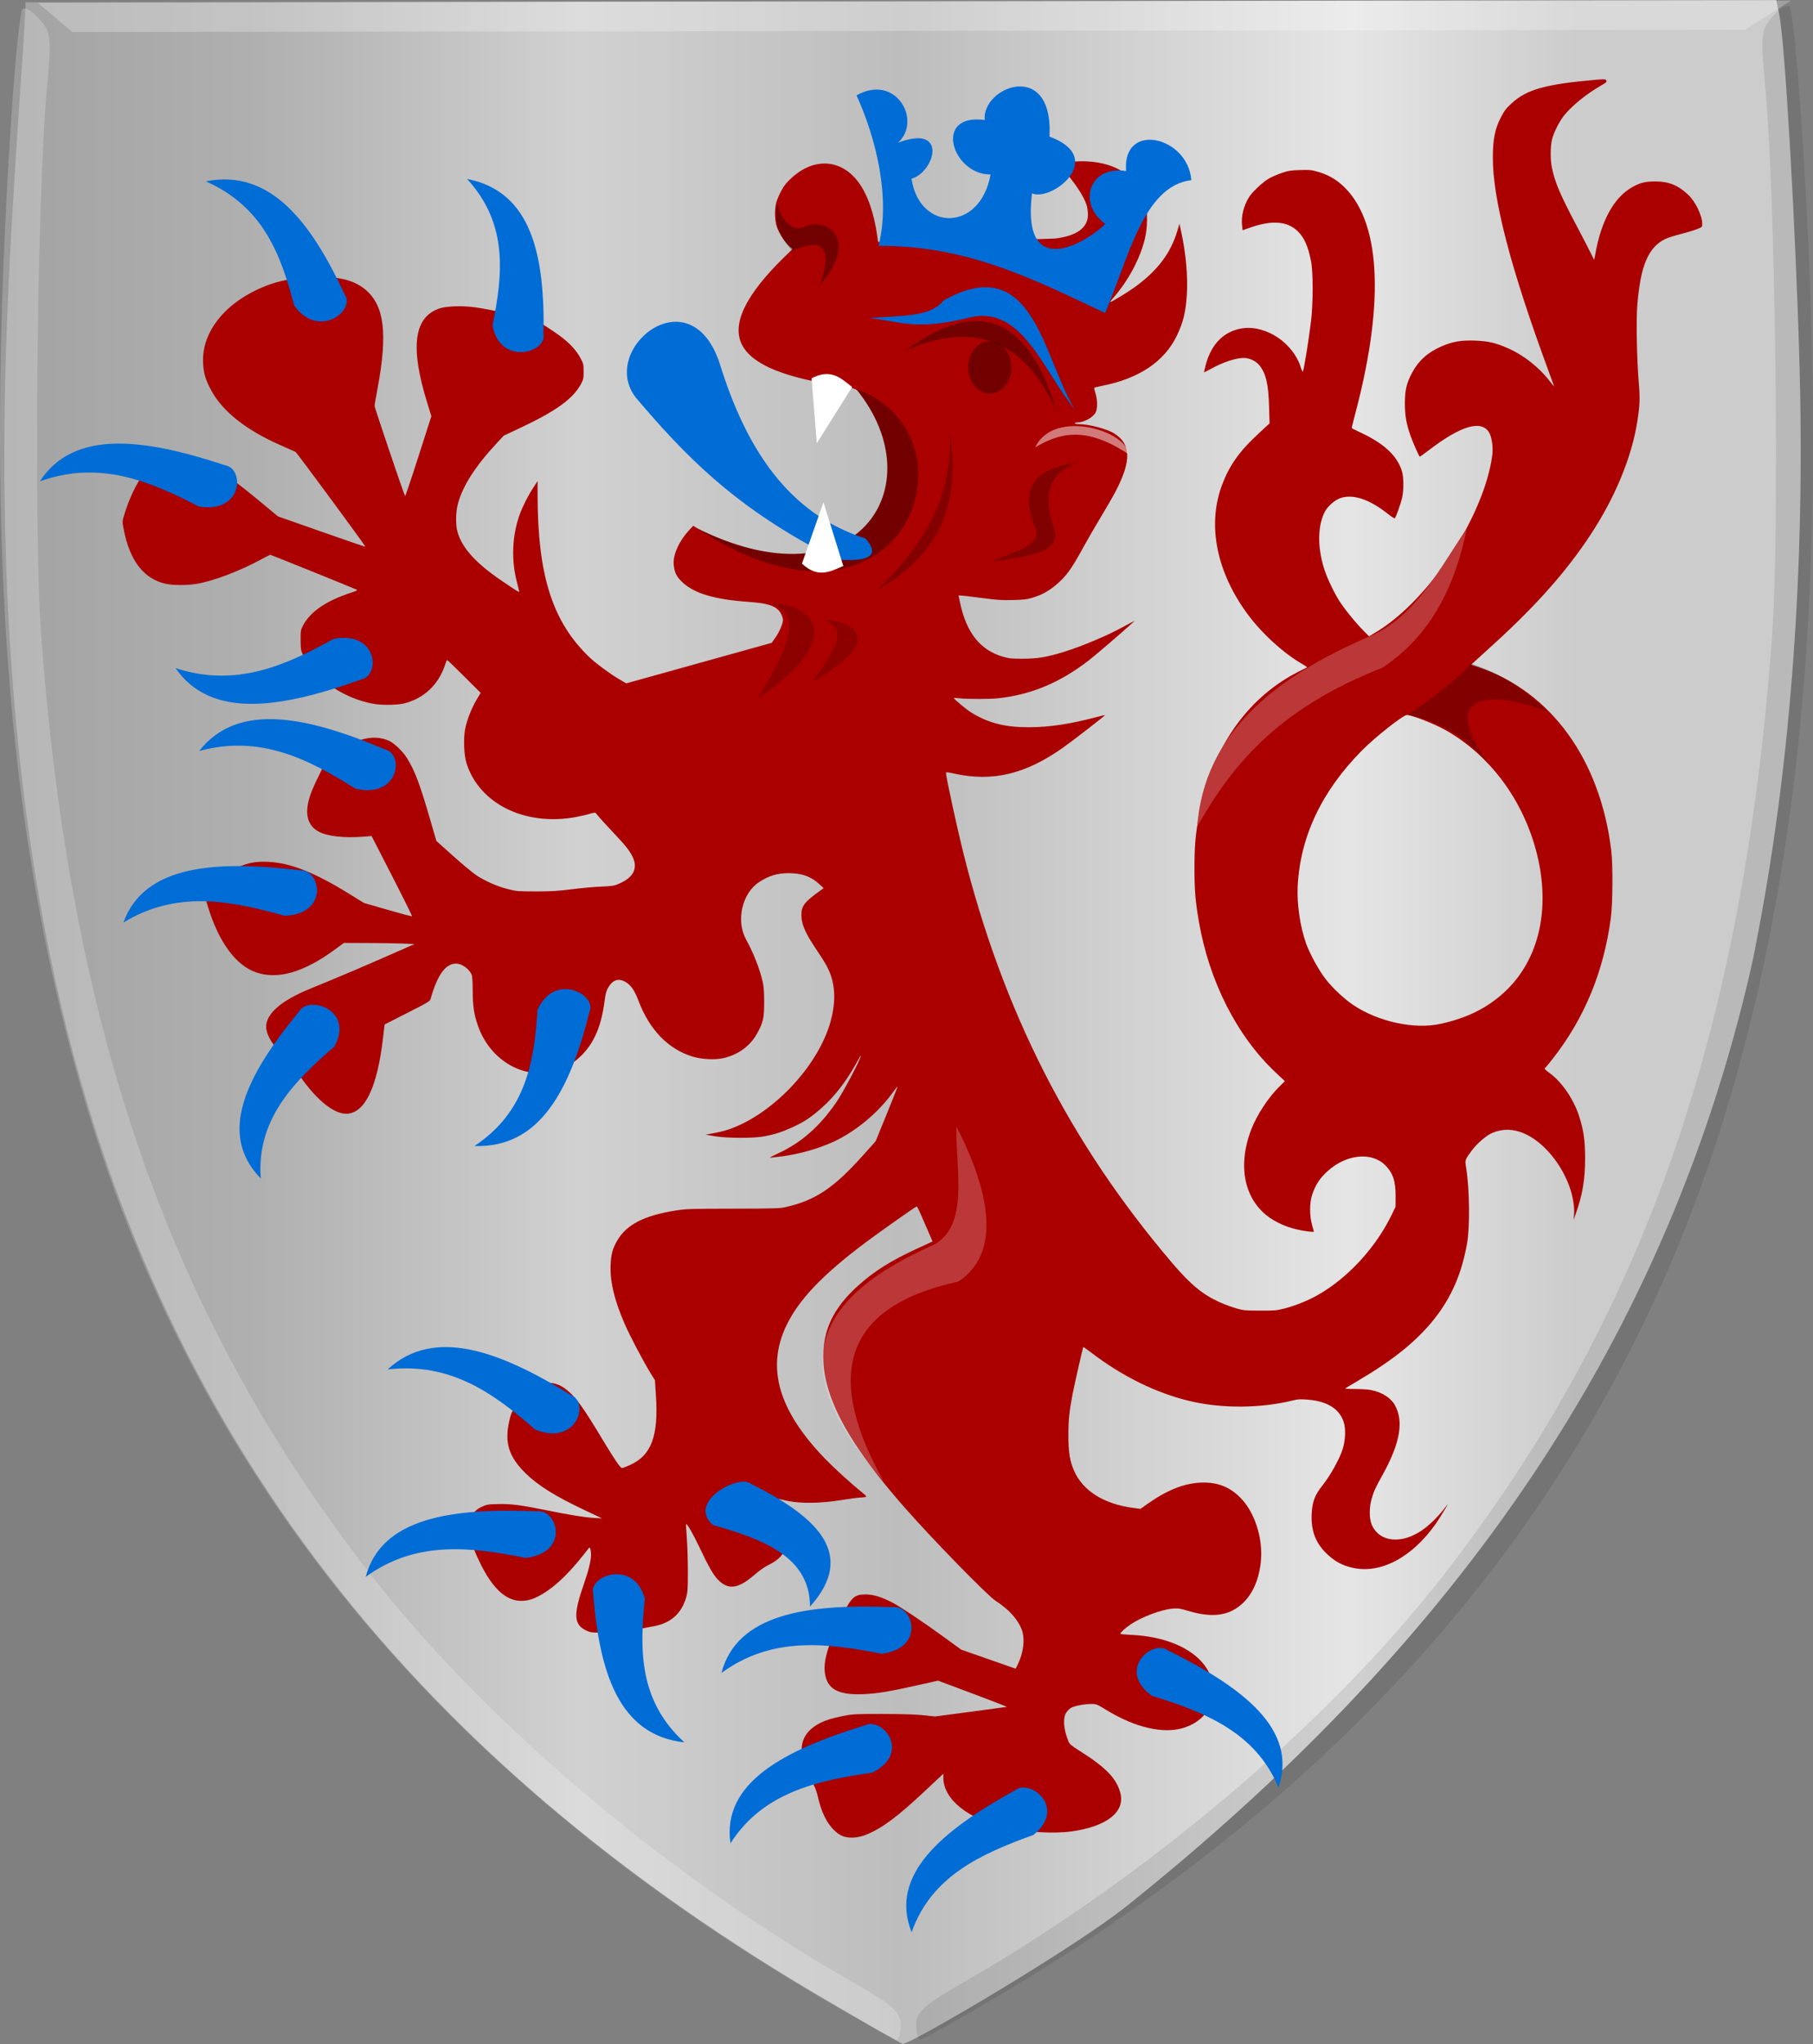 <?xml version="1.0" encoding="UTF-8" standalone="no"?>
<!-- Created with Inkscape (http://www.inkscape.org/) -->

<svg
   xmlns:dc="http://purl.org/dc/elements/1.1/"
   xmlns:cc="http://creativecommons.org/ns#"
   xmlns:rdf="http://www.w3.org/1999/02/22-rdf-syntax-ns#"
   xmlns:svg="http://www.w3.org/2000/svg"
   xmlns="http://www.w3.org/2000/svg"
   xmlns:xlink="http://www.w3.org/1999/xlink"
   xmlns:sodipodi="http://sodipodi.sourceforge.net/DTD/sodipodi-0.dtd"
   xmlns:inkscape="http://www.inkscape.org/namespaces/inkscape"
   width="466.956"
   height="526.182"
   id="svg12339"
   version="1.1"
   inkscape:version="0.48.4 r9939"
   sodipodi:docname="die hertoge van Lymborch.svg">
  <rect width="100%" height="100%" fill="#808080" stroke="none"/>
  <defs
     id="defs12341">
    <linearGradient
       id="linearGradient4053-4-8-3-4-70-2-0">
      <stop
         id="stop4055-9-6-3-5-7-6-2"
         offset="0"
         style="stop-color:#cc992d;stop-opacity:1;" />
      <stop
         id="stop4057-8-0-4-2-91-3-7"
         offset="0.143"
         style="stop-color:#e1a832;stop-opacity:1;" />
      <stop
         style="stop-color:#e5cf5c;stop-opacity:1;"
         offset="0.321"
         id="stop4059-2-1-2-9-5-1-8" />
      <stop
         id="stop4061-4-2-2-12-86-5-8"
         offset="0.5"
         style="stop-color:#e5c547;stop-opacity:1;" />
      <stop
         style="stop-color:#ffffa3;stop-opacity:1;"
         offset="0.75"
         id="stop4063-5-6-0-49-39-9-5" />
      <stop
         id="stop4065-2-0-1-93-45-7-9"
         offset="0.875"
         style="stop-color:#ffd94d;stop-opacity:1;" />
      <stop
         style="stop-color:#ffdb4e;stop-opacity:1;"
         offset="1"
         id="stop4067-9-5-2-76-3-0-7" />
    </linearGradient>
    <linearGradient
       gradientTransform="matrix(-1,0,0,1,2520.032,51.184)"
       gradientUnits="userSpaceOnUse"
       y2="365.428"
       x2="2227.772"
       y1="365.428"
       x1="2061.486"
       id="linearGradient12315-9"
       xlink:href="#linearGradient4053-4-8-3-4-70-2-0"
       inkscape:collect="always" />
    <linearGradient
       id="linearGradient9345-3-2"
       inkscape:collect="always">
      <stop
         id="stop9347-6-5"
         offset="0"
         style="stop-color:#000000;stop-opacity:1;" />
      <stop
         id="stop9349-2-7"
         offset="1"
         style="stop-color:#000000;stop-opacity:0;" />
    </linearGradient>
    <linearGradient
       gradientTransform="matrix(0.611,0,0,0.605,-1433.155,1330.839)"
       gradientUnits="userSpaceOnUse"
       y2="-1658.638"
       x2="3022.334"
       y1="-1658.638"
       x1="2870.666"
       id="linearGradient9351-0-1"
       xlink:href="#linearGradient9345-3-2"
       inkscape:collect="always" />
    <linearGradient
       id="linearGradient4070-8-2-8-8-7">
      <stop
         id="stop4072-1-2-6-4-1"
         offset="0"
         style="stop-color:#a3a3a3;stop-opacity:1;" />
      <stop
         id="stop4074-8-0-7-0-4"
         offset="0.143"
         style="stop-color:#b0b0b0;stop-opacity:1;" />
      <stop
         style="stop-color:#d1d1d1;stop-opacity:1;"
         offset="0.321"
         id="stop4076-6-1-0-3-7" />
      <stop
         id="stop4078-0-2-8-7-6"
         offset="0.5"
         style="stop-color:#bdbdbd;stop-opacity:1;" />
      <stop
         style="stop-color:#e5e5e5;stop-opacity:1;"
         offset="0.75"
         id="stop4080-2-7-1-8-8" />
      <stop
         id="stop4082-4-7-8-3-2"
         offset="0.875"
         style="stop-color:#cccccc;stop-opacity:1;" />
      <stop
         style="stop-color:#cccccc;stop-opacity:1;"
         offset="1"
         id="stop4084-9-0-3-1-3" />
    </linearGradient>
    <linearGradient
       gradientTransform="matrix(-0.69,0,0,0.605,2143.693,1665.42)"
       gradientUnits="userSpaceOnUse"
       y2="-2142.234"
       x2="2670"
       y1="-2142.234"
       x1="2456"
       id="linearGradient9315-4-2-5"
       xlink:href="#linearGradient4070-8-2-8-8-7"
       inkscape:collect="always" />
    <linearGradient
       id="linearGradient8746-8-4-5-7">
      <stop
         id="stop8748-1-1-9-0"
         offset="0"
         style="stop-color:#cc992d;stop-opacity:1;" />
      <stop
         id="stop8750-0-0-1-7"
         offset="0.143"
         style="stop-color:#e1a832;stop-opacity:1;" />
      <stop
         style="stop-color:#e5cf5c;stop-opacity:1;"
         offset="0.321"
         id="stop8752-9-3-8-4" />
      <stop
         id="stop8754-2-7-1-1"
         offset="0.5"
         style="stop-color:#e5c547;stop-opacity:1;" />
      <stop
         style="stop-color:#ffffa3;stop-opacity:1;"
         offset="0.75"
         id="stop8756-4-3-7-2" />
      <stop
         id="stop8758-9-9-8-1"
         offset="0.875"
         style="stop-color:#ffd94d;stop-opacity:1;" />
      <stop
         style="stop-color:#ffdb4e;stop-opacity:1;"
         offset="1"
         id="stop8760-1-5-6-8" />
    </linearGradient>
    <linearGradient
       gradientTransform="matrix(-0.69,0,0,0.605,2142.312,1665.42)"
       gradientUnits="userSpaceOnUse"
       y2="-2128.888"
       x2="2691.651"
       y1="-2128.888"
       x1="2432.349"
       id="linearGradient9307-0-2-7"
       xlink:href="#linearGradient8746-8-4-5-7"
       inkscape:collect="always" />
    <linearGradient
       id="linearGradient9583-0"
       inkscape:collect="always">
      <stop
         id="stop9585-1"
         offset="0"
         style="stop-color:#000000;stop-opacity:1;" />
      <stop
         id="stop9587-1"
         offset="1"
         style="stop-color:#000000;stop-opacity:0;" />
    </linearGradient>
    <linearGradient
       gradientUnits="userSpaceOnUse"
       y2="-2030.148"
       x2="1743.738"
       y1="-2030.148"
       x1="1707.663"
       id="linearGradient9589-2"
       xlink:href="#linearGradient9583-0"
       inkscape:collect="always"
       gradientTransform="matrix(0.69,0,0,0.605,-748.951,1636.373)" />
    <linearGradient
       id="linearGradient14859"
       inkscape:collect="always">
      <stop
         id="stop14861"
         offset="0"
         style="stop-color:#ffffff;stop-opacity:1;" />
      <stop
         id="stop14863"
         offset="1"
         style="stop-color:#ffffff;stop-opacity:0;" />
    </linearGradient>
    <radialGradient
       gradientUnits="userSpaceOnUse"
       gradientTransform="matrix(1,0,0,1.6,0,-149.283)"
       r="4.735"
       fy="248.805"
       fx="1298.993"
       cy="248.805"
       cx="1298.993"
       id="radialGradient14865"
       xlink:href="#linearGradient14859"
       inkscape:collect="always" />
    <linearGradient
       inkscape:collect="always"
       xlink:href="#linearGradient4053-4-8-3-4-70-2-0"
       id="linearGradient13148"
       x1="95.482"
       y1="443.926"
       x2="545.92"
       y2="443.926"
       gradientUnits="userSpaceOnUse" />
    <linearGradient
       inkscape:collect="always"
       xlink:href="#linearGradient4070-8-2-8-8-7"
       id="linearGradient10609"
       x1="96.207"
       y1="443.769"
       x2="558.883"
       y2="443.769"
       gradientUnits="userSpaceOnUse" />
  </defs>
  <sodipodi:namedview
     id="base"
     pagecolor="#ffffff"
     bordercolor="#666666"
     borderopacity="1.0"
     inkscape:pageopacity="0.0"
     inkscape:pageshadow="2"
     inkscape:zoom="0.49497475"
     inkscape:cx="613.90488"
     inkscape:cy="330.42329"
     inkscape:document-units="px"
     inkscape:current-layer="layer1"
     showgrid="false"
     fit-margin-top="0"
     fit-margin-left="0"
     fit-margin-right="0"
     fit-margin-bottom="0"
     inkscape:window-width="1600"
     inkscape:window-height="837"
     inkscape:window-x="-8"
     inkscape:window-y="-8"
     inkscape:window-maximized="1" />
  <g
     inkscape:label="Laag 1"
     inkscape:groupmode="layer"
     id="layer1"
     transform="translate(-95.093,-180.7)">
    <path
       inkscape:connector-curvature="0"
       id="path3927-4-7"
       d="m 305.681,694.249 c -111.555,-65.754 -175.992,-154.406 -198.893,-273.634 -8.486,-44.179 -11.619,-93.329 -10.284,-145.118 0.916,-35.528 4.644,-81.382 4.999,-89.958 l 0.176,-4.244 225.45,-0.297 225.45,-0.297 0.765,3.662 c 1.471,7.037 4.222,54.418 5.222,89.944 1.458,51.785 -2.127,101.526 -10.504,145.727 -0.665,3.507 -1.306,7.001 -2.101,10.441 -23.183,100.381 -80.068,176.472 -160.666,240.876 -13.829,11.05 -55.661,35.58 -57.706,35.486 -0.329,-0.016 -10.189,-5.68 -21.91,-12.589 z"
       style="fill:url(#linearGradient10609);fill-opacity:1.0;stroke:none"
       sodipodi:nodetypes="csssccccssssccc" />
    <path
       inkscape:connector-curvature="0"
       id="path3971-2-8-4-4-7-4"
       d="m 351.121,695.145 c 99.734,-58.699 162.551,-136.388 190.714,-235.862 19.039,-67.249 24.298,-143.154 17.173,-247.875 -1.036,-15.221 -2.377,-28.233 -2.981,-28.916 -0.604,-0.682 -2.566,0.419 -4.362,2.448 -3.035,3.43 -3.167,4.718 -1.887,18.34 2.608,27.739 3.688,114.209 1.76,140.827 -7.404,102.201 -33.205,175.973 -84.661,242.079 -29.796,38.279 -76.779,78.034 -124.406,105.266 -9.277,5.304 -11.424,7.271 -11.42,10.456 0,2.158 0.537,3.863 1.187,3.789 0.65,-0.074 9.147,-4.821 18.882,-10.551 z"
       style="fill:#000000;fill-opacity:0.094" />
    <path
       inkscape:connector-curvature="0"
       id="path3995-3-6-8-0-7"
       d="m 104.883,181.454 8.848,7.483 430.826,-0.567 11.821,-7.511 z"
       style="fill:#ffffff;fill-opacity:0.255;stroke:none" />
    <path
       inkscape:connector-curvature="0"
       id="path3971-9-9-5-6-1"
       d="m 307.017,695.224 c -99.879,-58.436 -162.888,-135.958 -191.297,-235.358 -19.205,-67.198 -24.652,-143.089 -17.787,-247.829 0.998,-15.224 2.307,-28.239 2.909,-28.924 0.602,-0.684 2.568,0.412 4.368,2.436 3.043,3.422 3.179,4.71 1.932,18.335 -2.539,27.746 -3.405,114.218 -1.411,140.831 7.657,102.181 33.64,175.885 85.26,241.855 29.891,38.201 76.972,77.831 124.666,104.938 9.29,5.279 11.442,7.24 11.446,10.426 0,2.158 -0.528,3.864 -1.178,3.792 -0.651,-0.073 -9.159,-4.797 -18.908,-10.501 z"
       style="fill:#ffffff;fill-opacity:0.212" />
    <path
       style="fill:#aa0000"
       d="m 312.466,653.469 c -0.786,-0.229 -1.475,-0.66 -2.376,-1.486 -2.033,-1.865 -3.471,-4.815 -4.419,-9.062 -0.254,-1.14 -0.76,-2.418 -1.461,-3.693 -3.493,-6.348 -3.527,-10.59 -0.108,-13.529 1.908,-1.64 4.417,-2.596 9.02,-3.436 1.728,-0.315 3.142,-0.368 9.48,-0.352 5.103,0.013 8.372,0.116 10.382,0.33 l 2.934,0.312 9.141,-1.204 c 5.027,-0.662 9.23,-1.23 9.339,-1.262 0.109,-0.032 -3.829,-1.565 -8.752,-3.406 l -8.95,-3.348 -5.58,1.246 c -7.123,1.591 -10.078,2.073 -13.63,2.226 -6.342,0.272 -9.197,-1.201 -9.882,-5.099 -0.566,-3.221 0.628,-7.344 4.31,-14.876 2.429,-4.97 3.222,-5.701 6.173,-5.693 1.933,0 4.049,0.65 6.791,2.072 2.185,1.133 8.367,5.277 13.956,9.355 l 3.819,2.787 7.015,2.455 7.015,2.455 0.498,-1.01 c 1.598,-3.242 1.983,-6.91 0.976,-9.307 -1.104,-2.627 -3.329,-5.025 -6.685,-7.201 -2.079,-1.349 -15.854,-15.448 -23.028,-23.571 -11.054,-12.515 -17.294,-22.091 -19.92,-30.566 -0.974,-3.144 -1.381,-5.72 -1.382,-8.75 0,-6.915 2.685,-12.471 8.676,-17.941 4.267,-3.895 8.589,-6.626 15.607,-9.858 l 3.858,-1.777 -1.295,-2.993 c -2.405,-5.559 -2.646,-6.07 -2.841,-6.01 -0.341,0.104 -9.557,6.599 -12.834,9.045 -11.339,8.464 -17.578,15.002 -20.756,21.751 -5.135,10.904 -1.883,21.86 10.172,34.278 2.276,2.345 6.582,6.257 9.293,8.446 1.309,1.057 1.378,1.154 0.903,1.27 -0.283,0.069 -0.855,0.127 -1.27,0.128 -0.415,0 -2.599,0.295 -4.853,0.653 -5.424,0.86 -10.257,0.933 -13.915,0.209 -2.723,-0.539 -6.507,-1.621 -9.185,-2.626 -1.017,-0.382 -1.913,-0.694 -1.992,-0.694 -0.078,0 0.539,0.715 1.371,1.59 0.833,0.874 2.522,2.651 3.755,3.949 2.736,2.88 4.478,5.222 5.152,6.926 1.217,3.075 -0.146,5.529 -4.135,7.444 -0.81,0.389 -2.284,1.437 -3.498,2.486 -4.116,3.559 -6.632,3.913 -9.258,1.302 -1.235,-1.228 -2.563,-3.546 -5.014,-8.753 -1.446,-3.072 -3.066,-5.86 -3.288,-5.659 -0.046,0.042 0.039,1.639 0.189,3.55 0.15,1.911 0.27,5.828 0.268,8.705 0,4.746 -0.05,5.38 -0.499,6.842 -1.215,3.961 -3.892,6.34 -8.062,7.166 -6.667,1.32 -9.481,1.685 -12.978,1.685 -3.372,0 -3.541,-0.02 -4.664,-0.558 -3.185,-1.527 -3.321,-4.062 -0.632,-11.786 1.3,-3.733 1.9,-6.182 1.902,-7.76 0,-1.089 -0.265,-2.009 -0.504,-1.738 -0.047,0.054 -0.737,0.927 -1.535,1.943 -4.417,5.627 -8.68,9.373 -12.535,11.017 -2.097,0.894 -4.314,0.945 -6.183,0.143 -3.168,-1.359 -5.889,-4.815 -8.681,-11.021 -1.202,-2.673 -1.742,-4.911 -1.74,-7.216 0,-2.903 0.904,-4.473 3.141,-5.472 1.177,-0.525 1.567,-0.587 4.125,-0.651 3.213,-0.08 6.037,0.285 12.635,1.635 5.702,1.167 9.731,1.815 12.065,1.942 l 2.042,0.111 -4.288,-2.026 c -7.845,-3.707 -12.23,-6.44 -15.459,-9.636 -4.402,-4.356 -5.47,-8.041 -4.031,-13.905 0.38,-1.547 0.659,-2.125 1.721,-3.569 4.437,-6.031 8.965,-7.328 13.176,-3.775 2.339,1.973 4.048,4.37 9.109,12.781 3.104,5.157 4.494,7.18 4.933,7.18 0.174,0 1.132,-0.371 2.128,-0.824 5.409,-2.46 7.266,-7.449 6.599,-17.725 l -0.265,-4.086 -1.032,-1.653 c -1.899,-3.042 -5.368,-9.63 -6.793,-12.9 -2.654,-6.09 -3.802,-10.969 -3.584,-15.226 0.141,-2.754 0.501,-4.061 1.683,-6.118 2.381,-4.141 6.989,-6.503 15.177,-7.78 2.625,-0.409 3.645,-0.441 14.671,-0.461 10.415,-0.019 12.041,-0.064 13.429,-0.375 7.761,-1.741 12.454,-4.873 20.117,-13.427 l 3.174,-3.543 2.858,-7.004 c 1.572,-3.852 2.822,-7.037 2.778,-7.077 -0.043,-0.04 -0.524,0.551 -1.066,1.313 -3.328,4.677 -8.21,9.001 -13.391,11.86 -4.424,2.441 -10.797,4.353 -16.387,4.916 -0.683,0.069 -1.546,0.175 -1.919,0.236 -0.372,0.062 0.496,-0.428 1.93,-1.088 5.986,-2.753 10.658,-6.831 15.006,-13.097 1.908,-2.75 6.468,-11.42 6.417,-12.201 0,-0.059 -0.574,0.908 -1.267,2.149 -2.59,4.639 -5.36,8.23 -8.635,11.192 -2.811,2.543 -4.755,3.84 -7.81,5.214 -2.799,1.259 -4.335,1.755 -7.11,2.298 -2.757,0.539 -9.585,0.528 -12.834,-0.02 l -2.338,-0.394 1.935,-0.356 c 1.064,-0.196 2.472,-0.518 3.128,-0.715 11.588,-3.489 23.999,-16.409 27.159,-28.273 0.805,-3.023 1.065,-5.808 0.768,-8.252 -0.393,-3.233 -1.278,-5.317 -3.892,-9.162 -3.413,-5.019 -4.447,-7.299 -4.447,-9.805 0,-2.331 0.778,-3.334 4.86,-6.262 l 0.884,-0.634 -1.255,-1.14 c -2.096,-1.905 -4.422,-2.72 -7.762,-2.72 -2.957,0 -5.152,0.666 -7.649,2.32 -4.388,2.907 -5.977,9.959 -3.327,14.758 1.855,3.359 3.46,7.413 4.244,10.723 0.31,1.31 0.412,2.624 0.412,5.329 0,4.204 -0.236,5.255 -1.827,8.148 -1.768,3.216 -4.836,5.458 -8.666,6.336 -2.167,0.497 -5.65,0.316 -8.012,-0.415 -6.252,-1.936 -11.035,-6.891 -13.873,-14.371 -0.983,-2.59 -1.861,-3.898 -3.172,-4.724 -1.85,-1.165 -3.39,-0.726 -4.598,1.313 -0.52,0.877 -0.712,1.585 -0.963,3.551 -0.894,6.997 -3.084,11.639 -7.071,14.99 -8.663,7.281 -21.543,2.848 -25.586,-8.806 -0.96,-2.768 -1.301,-5.108 -1.303,-8.951 0,-2.391 -0.095,-3.701 -0.293,-4.132 -0.693,-1.503 -2.528,-2.785 -3.984,-2.785 -2.702,0 -4.759,2.813 -6.524,8.924 -0.235,0.813 -0.293,0.849 -6.061,3.783 l -5.824,2.962 -0.397,3.397 c -1.51,12.938 -4.731,19.558 -9.528,19.583 -3.443,0.018 -8.351,-4.209 -12.755,-10.985 -0.928,-1.428 -1.99,-2.694 -3.244,-3.867 -3.223,-3.015 -4.873,-5.982 -4.544,-8.172 0.431,-2.876 3.631,-5.719 9.392,-8.348 0.683,-0.312 3.781,-1.6 6.884,-2.863 3.103,-1.263 9.296,-3.904 13.76,-5.868 l 8.118,-3.571 -2.588,-0.127 c -1.423,-0.07 -5.51,-0.139 -9.082,-0.154 l -6.494,-0.027 -2.309,1.696 c -7.99,5.868 -14.693,7.816 -20.292,5.899 -5.212,-1.785 -9.605,-7.746 -12.389,-16.808 l -0.698,-2.271 1.084,-1.592 c 0.621,-0.911 2.003,-2.434 3.234,-3.562 1.745,-1.599 2.499,-2.128 4.003,-2.805 2.637,-1.187 4.713,-1.564 7.828,-1.421 5.771,0.265 11.96,2.707 20.934,8.258 l 3.757,2.324 6.135,1.774 c 3.374,0.976 6.192,1.723 6.261,1.66 0.07,-0.063 -2.248,-4.738 -5.15,-10.389 l -5.276,-10.275 -2.034,0.166 c -4.935,0.401 -9.297,-0.079 -11.534,-1.271 -2.655,-1.414 -3.564,-4.021 -2.698,-7.736 0.428,-1.837 1.152,-3.618 2.909,-7.161 0.805,-1.623 1.611,-3.278 1.791,-3.678 0.245,-0.545 0.838,-1.045 2.356,-1.99 5.744,-3.576 9.948,-4.468 13.592,-2.886 1.394,0.605 3.567,2.65 4.66,4.385 2.043,3.244 3.285,6.489 5.87,15.334 l 1.786,6.114 4.401,3.944 c 2.421,2.169 5.16,4.427 6.088,5.019 2.33,1.485 5.343,2.783 8.019,3.454 2.141,0.537 2.507,0.566 7.11,0.566 4.061,0 5.589,-0.093 9.367,-0.568 2.483,-0.312 5.885,-0.62 7.561,-0.684 2.725,-0.104 3.191,-0.178 4.41,-0.698 3.892,-1.661 5.07,-4.088 3.473,-7.158 -0.841,-1.617 -1.766,-2.755 -5.168,-6.36 -1.438,-1.523 -2.96,-3.185 -3.382,-3.692 -0.422,-0.508 -0.832,-0.993 -0.911,-1.079 -0.078,-0.086 -0.746,0.033 -1.483,0.263 -0.737,0.231 -2.343,0.605 -3.568,0.832 -13.022,2.412 -24.813,-3.367 -28.148,-13.795 -0.696,-2.175 -0.852,-6.615 -0.321,-9.102 0.49,-2.292 1.66,-5.225 2.955,-7.405 l 0.992,-1.67 -4.23,-4.212 c -2.327,-2.316 -4.299,-4.219 -4.384,-4.228 -0.084,-0.012 -0.316,0.493 -0.515,1.115 -1.671,5.224 -5.552,8.868 -10.73,10.076 -1.737,0.405 -5.533,0.451 -7.626,0.092 -4.861,-0.834 -9.904,-3.273 -13.604,-6.582 -2.213,-1.979 -3.613,-3.761 -4.592,-5.847 -0.625,-1.331 -0.675,-1.624 -0.686,-4 -0.012,-2.478 0.012,-2.609 0.708,-3.902 1.871,-3.474 5.999,-6.256 12.333,-8.31 1.271,-0.412 1.672,-0.622 1.428,-0.746 -0.686,-0.349 -22.09,-8.991 -22.268,-8.991 -0.101,0 -1.234,0.569 -2.518,1.265 -5.394,2.924 -12.123,5.468 -16.409,6.206 -2.375,0.408 -6.025,0.412 -7.91,0.012 -5.766,-1.235 -9.405,-5.947 -10.961,-14.191 -0.354,-1.877 -0.353,-1.903 0.214,-3.737 2.004,-6.477 5.039,-11.519 8.209,-13.634 3.454,-2.305 7.721,-2.168 12.785,0.41 3.69,1.878 7.601,4.687 14.465,10.388 l 4.082,3.391 11.223,3.942 c 6.173,2.168 11.259,3.909 11.302,3.869 0.122,-0.112 -17.675,-24.26 -17.995,-24.418 -0.155,-0.077 -1.958,-0.876 -4.006,-1.778 -8.637,-3.801 -14.65,-8.539 -17.611,-13.879 -1.49,-2.686 -2.027,-4.431 -2.183,-7.087 -0.494,-8.407 6.197,-16.374 17.057,-20.314 4.004,-1.452 9.379,-2.187 14.464,-1.976 4.62,0.191 7.874,1.233 10.328,3.306 4.833,4.082 5.714,11.283 3.096,25.29 -0.426,2.279 -0.775,4.37 -0.775,4.647 0,0.439 7.536,22.712 7.846,23.189 0.065,0.1 1.616,-4.493 3.446,-10.207 l 3.328,-10.389 -1.008,-3.23 c -4.508,-14.449 -3.551,-22.188 3.026,-24.471 1.826,-0.634 5.841,-0.773 9.205,-0.319 2.976,0.402 14.395,2.695 15.086,3.03 1.292,0.626 4.77,2.834 6.678,4.239 2.566,1.89 4.273,3.716 5.391,5.766 0.785,1.44 0.833,1.641 0.833,3.492 0,1.796 -0.062,2.077 -0.722,3.293 -2.061,3.792 -6.494,6.964 -15.887,11.367 l -3.97,1.861 -1.903,2.051 c -5.503,5.934 -8.7,10.954 -9.92,15.579 -0.549,2.081 -0.586,5.388 -0.081,7.162 1.177,4.13 4.711,8.027 11.384,12.555 4.015,2.724 4.508,3.029 4.508,2.785 0,-0.113 -0.249,-1.14 -0.553,-2.281 -1.536,-5.767 -1.295,-12.065 0.673,-17.544 0.746,-2.077 2.176,-4.894 3.541,-6.974 l 1.077,-1.641 0,3.385 c 0,20.925 3.811,32.851 13.41,42.023 1.561,1.491 5.258,4.219 7.537,5.559 l 1.875,1.103 8.621,-2.397 c 4.741,-1.318 13.173,-3.667 18.737,-5.219 l 10.116,-2.822 1.005,-1.419 c 0.921,-1.301 1.9,-3.565 1.897,-4.387 0,-0.726 -0.495,-1.893 -1.052,-2.495 -1.26,-1.361 -3.237,-1.914 -8.087,-2.264 -8.443,-0.608 -13.564,-2.116 -16.604,-4.888 -1.62,-1.477 -2.154,-2.492 -2.385,-4.538 -0.298,-2.636 1.393,-6.339 4.255,-9.32 l 0.775,-0.807 2.465,1.543 c 6.913,4.326 13.277,6.894 20.071,8.097 2.894,0.513 9.017,0.518 11.624,0.012 5.636,-1.097 9.998,-3.228 13.89,-6.786 5.333,-4.875 8.002,-10.708 8.003,-17.486 0,-8.548 -4.76,-15.66 -13.48,-20.135 -1.365,-0.701 -2.026,-0.892 -4.063,-1.179 -14.657,-2.061 -23.061,-5.447 -25.82,-10.403 -2.982,-5.356 0.604,-12.958 10.796,-22.886 l 2.079,-2.026 -0.798,-0.699 c -1.173,-1.028 -2.687,-3.368 -3.242,-5.008 -0.589,-1.743 -0.644,-4.528 -0.125,-6.359 0.192,-0.677 0.771,-2.014 1.287,-2.972 0.741,-1.375 1.322,-2.088 2.763,-3.388 5.789,-5.224 12.762,-4.696 17.147,1.299 2.327,3.181 4.004,8.052 4.811,13.972 l 0.18,1.321 4.74,-0.051 c 15.204,-0.163 39.728,-0.666 41.078,-0.843 5.449,-0.714 8.238,-2.794 8.238,-6.145 0,-0.756 -0.161,-1.877 -0.358,-2.49 -0.754,-2.345 -3.205,-6.018 -6.137,-9.194 -0.665,-0.72 -1.126,-1.383 -1.025,-1.472 0.357,-0.315 4.941,-0.658 7.226,-0.54 7.904,0.406 13.076,4.031 14.987,10.502 0.731,2.476 0.699,6.599 -0.076,9.642 -1.315,5.167 -4.301,10.689 -8.148,15.071 -0.443,0.504 -0.765,0.953 -0.716,0.997 0.136,0.123 4.496,-2.519 6.221,-3.77 5.991,-4.345 9.364,-8.808 11.093,-14.678 l 0.501,-1.703 0.383,1.733 c 1.273,5.759 1.823,11.747 1.52,16.555 -0.283,4.481 -0.944,7.161 -2.622,10.616 -3.192,6.574 -9.667,10.915 -19.088,12.796 -1.095,0.219 -2.051,0.452 -2.124,0.518 -0.073,0.066 0.062,0.698 0.299,1.404 0.545,1.621 0.562,4.093 0.035,4.997 -0.786,1.349 -3.058,2.543 -4.836,2.543 -0.288,0 -0.523,0.092 -0.523,0.205 0,0.113 0.432,0.208 0.959,0.212 2.763,0.021 7.337,1.218 9.22,2.414 4.345,2.759 4.44,7.028 0.332,14.914 -0.647,1.241 -2.351,4.195 -3.788,6.565 -1.437,2.369 -3.494,5.923 -4.573,7.898 -3.045,5.575 -4.32,7.33 -6.953,9.568 -1.855,1.577 -3.632,2.559 -5.921,3.271 -1.572,0.489 -2.239,0.572 -5.189,0.647 -2.913,0.073 -4.059,0 -8.211,-0.546 -2.654,-0.347 -5.051,-0.631 -5.326,-0.631 l -0.501,0 0.406,1.898 c 1.642,7.673 5.132,12.1 10.907,13.835 1.637,0.492 2.157,0.548 5.096,0.549 3.967,0 6.045,-0.336 10.649,-1.727 4.484,-1.355 11.507,-4.31 15.307,-6.441 0.434,-0.244 1.298,-0.703 1.918,-1.02 l 1.129,-0.577 -0.79,0.719 c -2.644,2.407 -9.439,8.232 -11.074,9.494 -7.384,5.7 -14.787,8.801 -23.227,9.729 -2.196,0.242 -8.051,0.251 -10.05,0.016 -0.745,-0.087 -1.401,-0.122 -1.457,-0.077 -0.182,0.145 3.102,2.893 4.453,3.727 4.435,2.738 8.665,3.813 14.948,3.8 5.177,-0.012 10.49,-0.803 17.082,-2.549 1.307,-0.346 2.41,-0.599 2.45,-0.562 0.096,0.086 -8.482,6.718 -10.843,8.383 -9.672,6.821 -18.118,8.837 -27.969,6.672 -1.793,-0.394 -2.163,-0.425 -2.163,-0.179 0,0.956 2.822,13.95 4.424,20.366 10.225,40.968 27.44,74.797 53.815,105.751 4.763,5.59 7.876,8.16 12.294,10.15 1.241,0.559 3.171,1.269 4.288,1.578 1.884,0.52 2.327,0.561 6.094,0.568 3.729,0.012 4.241,-0.037 6.231,-0.541 2.794,-0.708 6.105,-2.044 8.666,-3.498 7.75,-4.4 14.944,-12.227 19.033,-20.711 l 0.96,-1.992 0.011,-2.726 c 0.011,-3.867 -0.683,-5.956 -2.627,-7.921 -3.517,-3.556 -10.059,-2.903 -14.895,1.485 -2.02,1.834 -3.097,3.479 -3.972,6.068 -0.699,2.07 -0.699,5.499 0,7.881 0.263,0.893 0.448,1.65 0.412,1.683 -0.036,0.033 -0.772,-0.03 -1.637,-0.141 -3.71,-0.472 -7.016,-1.659 -9.632,-3.46 -6.642,-4.57 -8.484,-13.39 -4.779,-22.888 1.423,-3.649 4.371,-8.132 7.15,-10.873 l 1.456,-1.436 -2.51,-2.368 c -9.845,-9.29 -16.969,-23.323 -19.628,-38.66 -0.908,-5.238 -1.143,-8.057 -1.147,-13.745 0,-5.657 0.244,-8.616 1.127,-13.437 2.98,-16.282 11.374,-29.094 23.657,-36.111 1.153,-0.659 2.571,-1.407 3.15,-1.663 0.579,-0.256 1.052,-0.516 1.051,-0.578 0,-0.062 -0.636,-0.482 -1.411,-0.934 -4.846,-2.823 -10.378,-7.916 -14.036,-12.924 -7.764,-10.63 -10.178,-22.427 -6.641,-32.466 1.868,-5.303 4.472,-9.06 9.521,-13.736 l 2.928,-2.712 -0.126,-4.263 c -0.173,-5.869 -0.788,-8.525 -2.468,-10.651 -0.882,-1.116 -2.562,-1.92 -4.013,-1.92 -2.108,0 -5.357,1.073 -8.5,2.807 -0.927,0.512 -1.717,0.897 -1.755,0.857 -0.038,-0.041 0.169,-0.951 0.459,-2.023 1.451,-5.349 4.778,-8.61 9.456,-9.271 6.112,-0.864 13.069,3.827 15.008,10.118 0.226,0.734 0.458,1.172 0.529,0.999 0.313,-0.765 1.549,-8.445 2.096,-13.027 0.54,-4.527 0.544,-12.574 0.011,-15.283 -0.791,-3.988 -1.75,-6.151 -3.468,-7.82 -2.656,-2.58 -6.643,-2.877 -12.249,-0.91 l -1.923,0.675 -0.138,-1.152 c -0.283,-2.354 0.374,-5.062 1.781,-7.351 0.794,-1.291 3.401,-3.758 4.98,-4.713 0.702,-0.424 2.191,-1.089 3.308,-1.477 1.813,-0.63 2.328,-0.716 4.794,-0.799 2.508,-0.085 2.935,-0.044 4.627,0.438 2.442,0.696 4.418,1.774 6.258,3.416 9.844,8.783 11.119,29.352 3.601,58.096 -0.611,2.336 -1.111,4.323 -1.111,4.417 0,0.094 0.76,0.512 1.69,0.93 6.487,2.917 10.106,6.236 11.269,10.335 0.459,1.616 0.462,4.762 0.011,6.766 -0.345,1.52 -1.574,4.96 -1.875,5.251 -0.085,0.082 -0.862,-0.412 -1.728,-1.098 -4.766,-3.769 -8.87,-5.173 -12.151,-4.157 -1.393,0.432 -3.277,2.013 -4.044,3.396 -1.96,3.532 -2.064,9.187 -0.274,14.843 0.738,2.331 2.41,5.888 3.849,8.19 1.284,2.052 4.323,5.796 6.337,7.806 l 1.387,1.384 1.548,-0.913 c 10.806,-6.373 22.29,-21.344 27.739,-36.165 1.259,-3.426 2.235,-7.325 2.489,-9.949 0.177,-1.829 -0.185,-4.227 -0.804,-5.331 -1.939,-3.455 -7.246,-1.931 -15.601,4.478 -1.237,0.949 -2.283,1.691 -2.325,1.648 -0.262,-0.267 -1.771,-3.69 -2.346,-5.323 -1.119,-3.174 -1.486,-5.29 -1.476,-8.499 0.011,-3.345 0.437,-5.129 1.866,-7.795 1.681,-3.136 4.004,-5.214 7.58,-6.777 2.829,-1.236 5.05,-1.614 8.673,-1.474 3.404,0.132 5.282,0.571 8.495,1.988 3.981,1.756 7.938,4.875 10.67,8.41 0.64,0.829 1.164,1.467 1.164,1.418 0,-0.049 -0.714,-2.025 -1.587,-4.391 -9.616,-26.072 -14.231,-43.791 -14.206,-54.533 0.012,-4.867 0.553,-7.491 2.18,-10.576 0.832,-1.577 1.335,-2.217 2.745,-3.492 3.872,-3.5 8.697,-4.841 21.456,-5.96 2.073,-0.182 2.612,-0.174 2.761,0.04 0.32,0.459 0.231,0.553 -1.444,1.525 -3.62,2.1 -7.15,4.952 -9.232,7.459 -1.255,1.511 -2.773,4.483 -3.216,6.297 -0.455,1.863 -0.466,5.271 -0.023,7.377 0.804,3.819 2.139,6.93 6.539,15.232 1.53,2.887 3.11,5.942 3.51,6.788 0.4,0.846 0.756,1.568 0.79,1.603 0.035,0.036 0.18,-0.611 0.325,-1.436 1.491,-8.533 4.76,-14.529 9.359,-17.169 2.133,-1.224 3.46,-1.564 6.111,-1.562 3.434,0 5.869,0.987 8.432,3.41 1.937,1.831 3.643,5.391 3.643,7.6 0,0.689 -0.071,0.757 -1.298,1.254 -0.714,0.289 -2.617,0.862 -4.23,1.273 -1.613,0.411 -3.433,0.995 -4.045,1.298 -4.343,2.147 -6.333,6.867 -7.15,16.961 -0.319,3.947 -0.142,13.629 0.364,19.858 0.351,4.318 0.296,5.83 -0.362,10.092 -1.311,8.491 -5.135,18.157 -10.733,27.132 -6.285,10.076 -14.445,19.478 -26.16,30.14 l -5.9,5.37 1.939,0.66 c 18.696,6.364 31.337,23.863 34.145,47.271 0.444,3.704 0.376,13.62 -0.12,17.302 -1.859,13.813 -6.74,25.664 -14.859,36.082 -0.988,1.267 -1.891,2.357 -2.007,2.423 -0.388,0.218 -0.219,0.416 1.351,1.591 3.028,2.264 6.01,6.69 7.353,10.915 1.157,3.638 1.528,6.209 1.54,10.667 0.015,5.526 -0.669,9.616 -2.419,14.463 l -0.555,1.539 0.126,-1.366 c 0.145,-1.576 -0.213,-4.158 -0.864,-6.225 -2.052,-6.518 -6.905,-12.439 -12.009,-14.651 -2.782,-1.206 -5.496,-1.255 -8.153,-0.15 -1.516,0.631 -3.963,2.723 -5.309,4.54 -1.811,2.444 -1.8,2.411 -1.46,4.49 0.885,5.398 0.998,15.113 0.227,19.474 -1.358,7.682 -4.004,13.793 -8.364,19.315 -4.499,5.699 -10.483,10.552 -19.75,16.016 -1.676,0.988 -3.134,1.867 -3.239,1.953 -0.105,0.086 1.012,0.154 2.483,0.151 1.471,0 3.284,0.108 4.029,0.247 2.868,0.534 5.19,1.992 6.272,3.937 2.31,4.15 1.324,9.777 -3.122,17.812 -1.961,3.544 -2.176,4.007 -2.825,6.089 -0.697,2.236 -0.711,5.257 -0.03,6.835 1.963,4.558 7.73,5.139 13.135,1.323 2.046,-1.444 4.278,-3.71 6.275,-6.369 0.793,-1.056 -1.947,3.465 -2.978,4.913 -6.167,8.666 -14.242,12.889 -21.445,11.215 -2.524,-0.587 -4.277,-1.51 -6.237,-3.285 -3.098,-2.806 -4.414,-6.071 -4.219,-10.464 0.144,-3.247 0.778,-4.909 2.879,-7.552 1.935,-2.433 4.296,-6.686 5.089,-9.167 0.741,-2.316 0.856,-5.341 0.269,-7.081 -1.152,-3.418 -4.278,-5.333 -9.339,-5.722 -1.855,-0.142 -2.471,-0.109 -3.696,0.198 -8.228,2.061 -18.356,2.134 -26.524,0.189 -8.757,-2.085 -17.416,-6.342 -25.568,-12.572 -1.028,-0.786 -1.901,-1.393 -1.939,-1.349 -0.101,0.114 -2.351,10.02 -2.743,12.08 -0.863,4.53 -1.091,6.768 -1.087,10.667 0,4.277 0.368,6.572 1.435,9.037 2.256,5.215 7.667,8.623 15.302,9.638 l 1.834,0.244 1.418,-1.016 c 5.204,-3.729 9.65,-5.547 14.058,-5.746 4.511,-0.204 7.962,1.239 10.855,4.539 3.423,3.905 5.309,10.475 4.633,16.141 -0.703,5.895 -3.224,10.137 -7.269,12.232 -2.893,1.499 -6.604,1.542 -11.317,0.132 -2.189,-0.654 -2.657,-0.727 -4.014,-0.624 -2.947,0.225 -8.12,2.169 -10.991,4.131 -1.353,0.925 -2.55,2.031 -2.55,2.357 0,0.087 1.244,0.214 2.765,0.282 12.499,0.558 21.172,6.458 21.157,14.393 -0.011,4.488 -2.909,8.086 -7.708,9.56 -5.176,1.59 -12.42,-0.093 -19.795,-4.6 -2.507,-1.532 -2.596,-1.567 -3.95,-1.563 -1.785,0 -4.265,0.484 -5.191,1.004 -0.399,0.224 -0.963,0.791 -1.253,1.26 -0.88,1.424 -0.646,4.364 0.586,7.332 0.316,0.762 0.702,1.093 2.869,2.458 6.8,4.283 9.547,7.127 10.517,10.89 1.261,4.888 -3.59,8.653 -12.731,9.879 -4.395,0.59 -11.483,0.193 -16.575,-0.928 -9.792,-2.156 -16.28,-7.298 -16.287,-12.908 l 0,-1.04 -4.766,4.47 c -7.029,6.592 -10.962,9.522 -15.025,11.193 -1.996,0.821 -4.127,1.014 -5.803,0.527 z M 466.15,444.254 c 6.764,-1.494 11.848,-3.998 16.258,-8.007 8.639,-7.853 11.894,-20.352 8.899,-34.163 -3.114,-14.358 -11.943,-26.701 -23.93,-33.459 -2.849,-1.606 -8.661,-3.877 -9.923,-3.877 -0.953,0 -8.109,5.64 -11.53,9.087 -10.361,10.439 -15.938,22.174 -16.596,34.916 -0.241,4.674 0.623,10.563 2.183,14.883 0.988,2.735 3.321,6.951 5.109,9.231 1.744,2.225 4.666,4.957 6.952,6.5 6.46,4.361 15.807,6.386 22.577,4.89 z"
       id="path10352"
       inkscape:connector-curvature="0" />
    <path
       style="fill:#730000;fill-opacity:1;stroke:none"
       d="m 274.221,316.481 c 54.347,35.738 74.316,-23.953 41.398,-35.615 20.489,25.1 -0.087,56.473 -41.398,35.615 z"
       id="path14669-9"
       inkscape:connector-curvature="0"
       sodipodi:nodetypes="ccc" />
    <path
       style="fill:#006cd6;fill-opacity:1;stroke:none"
       d="m 318.002,319.321 c -19.914,-6.365 -30.662,-23.15 -37.376,-44.518 -7.367,-23.861 -31.574,-4.296 -21.763,8.252 12.254,14.423 25.603,28.732 51.806,41.695 8.148,0.568 11.305,-0.944 7.333,-5.429 z"
       id="path14671-9"
       inkscape:connector-curvature="0"
       sodipodi:nodetypes="ccccc" />
    <path
       style="fill:#006cd6;fill-opacity:1;stroke:none"
       d="m 148.107,227.386 c 14.827,6.554 19.339,18.936 22.749,31.94 6.347,8.884 15.874,1.257 13.047,-2.764 -8.699,-18.628 -19.129,-32.492 -35.796,-29.176 z"
       id="path14673-42"
       inkscape:connector-curvature="0"
       sodipodi:nodetypes="cccc" />
    <path
       style="fill:#006cd6;fill-opacity:1;stroke:none"
       d="m 215.388,226.764 c 10.62,11.54 9.231,24.534 6.561,37.683 1.842,10.488 13.932,7.097 13.139,2.367 0.344,-20.265 -3.011,-36.83 -19.7,-40.05 z"
       id="path14673-4-0"
       inkscape:connector-curvature="0"
       sodipodi:nodetypes="cccc" />
    <path
       style="fill:#006cd6;fill-opacity:1;stroke:none"
       d="m 105.364,304.601 c 15.332,-5.489 28.275,-0.077 40.963,6.498 11.406,1.794 11.824,-9.804 6.693,-10.647 -20.776,-6.858 -38.934,-9.306 -47.656,4.148 z"
       id="path14673-7-8"
       inkscape:connector-curvature="0"
       sodipodi:nodetypes="cccc" />
    <path
       style="fill:#006cd6;fill-opacity:1;stroke:none"
       d="m 140.298,352.674 c 15.489,5.103 28.266,-0.632 40.754,-7.522 11.349,-2.08 12.111,9.504 7.007,10.475 -20.564,7.376 -38.643,10.278 -47.761,-2.953 z"
       id="path14673-6-7"
       inkscape:connector-curvature="0"
       sodipodi:nodetypes="cccc" />
    <path
       style="fill:#006cd6;fill-opacity:1;stroke:none"
       d="m 146.403,374.01 c 15.787,-4.266 28.178,2.142 40.208,9.689 11.198,2.683 12.694,-8.84 7.659,-10.082 -20.061,-8.463 -37.925,-12.327 -47.867,0.394 z"
       id="path14673-63-8"
       inkscape:connector-curvature="0"
       sodipodi:nodetypes="cccc" />
    <path
       style="fill:#006cd6;fill-opacity:1;stroke:none"
       d="m 126.876,418.186 c 13.688,-8.387 27.595,-5.656 41.527,-1.739 11.56,-0.499 9.251,-11.909 4.043,-11.719 -21.896,-2.597 -40.203,-1.403 -45.569,13.458 z"
       id="path14673-0-7"
       inkscape:connector-curvature="0"
       sodipodi:nodetypes="cccc" />
    <path
       style="fill:#006cd6;fill-opacity:1;stroke:none"
       d="m 162.252,484.065 c -1.142,-15.071 8.341,-24.801 18.957,-33.962 5.263,-9.462 -6.674,-13.282 -9.078,-9.036 -13.319,16.165 -21.272,31.349 -9.879,42.998 z"
       id="path14673-9-3"
       inkscape:connector-curvature="0"
       sodipodi:nodetypes="cccc" />
    <path
       style="fill:#006cd6;fill-opacity:1;stroke:none"
       d="m 217.288,475.709 c 13.337,-8.85 15.401,-21.768 16.263,-35.12 4.542,-9.771 15.385,-3.805 13.374,0.61 -4.988,19.744 -12.593,35.078 -29.636,34.51 z"
       id="path14673-08-0"
       inkscape:connector-curvature="0"
       sodipodi:nodetypes="cccc" />
    <path
       style="fill:#006cd6;fill-opacity:1;stroke:none"
       d="m 194.938,533.218 c 16.328,-1.886 27.439,6.263 37.995,15.483 10.584,4.297 14.074,-6.857 9.322,-8.824 -18.323,-11.307 -35.281,-17.751 -47.316,-6.659 z"
       id="path14673-01-7"
       inkscape:connector-curvature="0"
       sodipodi:nodetypes="cccc" />
    <path
       style="fill:#006cd6;fill-opacity:1;stroke:none"
       d="m 189.286,586.617 c 12.886,-9.396 26.992,-7.729 41.228,-4.882 11.476,-1.374 8.148,-12.569 2.974,-11.985 -22.055,-0.927 -40.192,1.65 -44.203,16.867 z"
       id="path14673-5-6"
       inkscape:connector-curvature="0"
       sodipodi:nodetypes="cccc" />
    <path
       style="fill:#006cd6;fill-opacity:1;stroke:none"
       d="m 271.376,629.22 c -11.698,-10.626 -11.575,-23.682 -10.191,-36.997 -2.853,-10.296 -14.565,-5.93 -13.317,-1.283 1.624,20.213 6.572,36.437 23.508,38.281 z"
       id="path14673-1-4"
       inkscape:connector-curvature="0"
       sodipodi:nodetypes="cccc" />
    <path
       style="fill:#006cd6;fill-opacity:1;stroke:none"
       d="m 303.714,594.283 c 0.016,-12.733 -11.836,-17.295 -24.955,-20.986 -6.931,-5.853 6.594,-13.251 9.754,-10.64 16.865,8.45 27.416,18.019 15.201,31.625 z"
       id="path14673-03-2"
       inkscape:connector-curvature="0"
       sodipodi:nodetypes="cccc" />
    <path
       style="fill:#006cd6;fill-opacity:1;stroke:none"
       d="m 280.915,611.351 c 12.868,-9.418 26.977,-7.774 41.218,-4.95 11.473,-1.393 8.123,-12.583 2.951,-11.99 -22.057,-0.891 -40.189,1.717 -44.169,16.94 z"
       id="path14673-95-1"
       inkscape:connector-curvature="0"
       sodipodi:nodetypes="cccc" />
    <path
       style="fill:#006cd6;fill-opacity:1;stroke:none"
       d="m 283.232,655.207 c 8.328,-13.03 22.14,-16.145 36.536,-18.202 10.164,-5.08 2.663,-14.421 -1.934,-12.163 -20.935,6.436 -36.84,14.844 -34.603,30.365 z"
       id="path14673-8-9"
       inkscape:connector-curvature="0"
       sodipodi:nodetypes="cccc" />
    <path
       style="fill:#006cd6;fill-opacity:1;stroke:none"
       d="m 329.886,678.096 c 5.053,-14.377 17.801,-20.167 31.369,-25.04 8.723,-6.982 -0.806,-14.608 -4.76,-11.489 -18.918,10.45 -32.458,21.823 -26.609,36.53 z"
       id="path14673-96-1"
       inkscape:connector-curvature="0"
       sodipodi:nodetypes="cccc" />
    <path
       style="fill:#006cd6;fill-opacity:1;stroke:none"
       d="m 424.376,640.863 c -5.79,-14.141 -18.823,-19.369 -32.628,-23.645 -9.073,-6.594 0.051,-14.627 4.161,-11.684 19.436,9.614 33.55,20.385 28.467,35.329 z"
       id="path14673-2-6"
       inkscape:connector-curvature="0"
       sodipodi:nodetypes="cccc" />
    <path
       style="fill:#006cd6;fill-opacity:1;stroke:none"
       d="m 319.167,262.624 c 6.968,-0.814 15.45,0 18.925,-4.56 23.305,-13.096 25.524,14.684 33.828,28.014 -8.17,-9.979 -13.626,-26.88 -26.968,-23.671 -14.332,3.584 -18.393,0.881 -25.785,0.217 z"
       id="path14791-0"
       inkscape:connector-curvature="0"
       sodipodi:nodetypes="ccccc" />
    <path
       style="fill:#000000;fill-opacity:0.321;stroke:none"
       d="m 328.393,270.877 c 20.024,-14.703 32.004,-6.901 38.795,15.419 -7.72,-16.569 -19.736,-23.717 -38.795,-15.419 z"
       id="path14793-3"
       inkscape:connector-curvature="0"
       sodipodi:nodetypes="ccc" />
    <path
       sodipodi:type="arc"
       style="fill:#000000;fill-opacity:0.321;stroke:none"
       id="path14795-3"
       sodipodi:cx="8612.9463"
       sodipodi:cy="-8618.3525"
       sodipodi:rx="4.1964288"
       sodipodi:ry="5.5357141"
       d="m 8617.143,-8618.353 c 0,3.057 -1.879,5.536 -4.196,5.536 -2.318,0 -4.196,-2.478 -4.196,-5.536 0,-3.057 1.879,-5.536 4.196,-5.536 2.318,0 4.196,2.478 4.196,5.536 z"
       transform="matrix(1.325,0,0,1.216,-11062.134,10755.196)" />
    <path
       style="fill:#000000;fill-opacity:0.226;stroke:none"
       d="m 339.748,292.376 c 0.601,17.92 -8.047,29.708 -18.688,40.175 13.74,-7.774 21.932,-19.697 18.688,-40.175 z"
       id="path14797-6"
       inkscape:connector-curvature="0"
       sodipodi:nodetypes="ccc" />
    <path
       style="fill:#ffffff;fill-opacity:0.476;stroke:none"
       d="m 361.714,295.872 c 4.882,-10.268 24.001,-4.001 23.92,1.689 -10.957,-7.308 -17.811,-5.341 -23.92,-1.689 z"
       id="path14799-2"
       inkscape:connector-curvature="0"
       sodipodi:nodetypes="ccc" />
    <path
       style="fill:#000000;fill-opacity:0.241;stroke:none"
       d="m 372.419,299.865 c -10.082,1.291 -14.77,5.936 -11.04,15.816 3.034,6.096 -6.086,6.906 -10.705,9.674 7.311,-1.6 17.524,-1.551 16.058,-8.139 -3.189,-8.507 -1.824,-14.575 5.687,-17.352 z"
       id="path14801-2"
       inkscape:connector-curvature="0"
       sodipodi:nodetypes="ccccc" />
    <path
       style="fill:#000000;fill-opacity:0.179;stroke:none"
       d="m 293.634,335.951 c 11.454,0.441 19.383,8.97 -3.345,24.569 6.284,-10.694 12.72,-21.462 3.345,-24.569 z"
       id="path14803-1"
       inkscape:connector-curvature="0"
       sodipodi:nodetypes="ccc" />
    <path
       style="fill:#000000;fill-opacity:0.179;stroke:none"
       d="m 306.95,340.25 c 9.215,0.287 15.595,5.831 -2.691,15.97 5.056,-6.951 10.234,-13.95 2.691,-15.97 z"
       id="path14803-5-4"
       inkscape:connector-curvature="0"
       sodipodi:nodetypes="ccc" />
    <path
       style="fill:#000000;fill-opacity:0.321;stroke:none"
       d="m 295.393,232.656 c -0.042,3.263 3.333,7.974 6.624,6.515 6.391,-2.924 14.39,3.441 4.258,14.876 4.696,-13.118 -3.212,-10.598 -7.097,-8.795 -4.442,-4.742 -4.59,-8.3 -3.785,-12.595 z"
       id="path14823-3"
       inkscape:connector-curvature="0"
       sodipodi:nodetypes="ccccc" />
    <path
       style="fill:#ffffff;fill-opacity:0.217;stroke:none"
       d="m 341.403,470.666 c -0.179,11.085 3.356,25.279 -5.677,30.403 -31.2,13.774 -39.286,31.654 -13.011,61.023 -14.771,-26.328 -11.444,-44.81 19.161,-51.467 12.893,-8.383 6.067,-27.335 -0.473,-39.958 z"
       id="path14825-2"
       inkscape:connector-curvature="0"
       sodipodi:nodetypes="ccccc" />
    <path
       style="fill:#ffffff;stroke:none"
       d="m 304.119,278.093 1.348,16.72 9.097,-14.48 c -2.824,-2.227 -5.449,-4.902 -10.444,-2.241 z"
       id="path10555"
       inkscape:connector-curvature="0"
       sodipodi:nodetypes="cccc" />
    <path
       style="fill:#ffffff;stroke:none"
       d="m 301.642,325.784 5.549,-15.787 5.106,16.401 c -3.293,1.399 -6.507,3.284 -10.654,-0.614 z"
       id="path10555-6"
       inkscape:connector-curvature="0"
       sodipodi:nodetypes="cccc" />
    <path
       style="fill:#006cd6;fill-opacity:1;stroke:none"
       d="m 321.372,243.981 c 3.133,-12.312 -0.619,-27.683 -5.674,-38.727 10.161,-5.734 16.946,6.482 10.69,12.187 13.053,-4.957 9.429,7.59 3.474,9.268 2.09,13.72 17.74,13.69 20.361,-1.098 -9.772,0.123 -15.034,-15.801 -1.503,-14.023 -0.849,-8.533 17.72,-15.857 16.68,4.277 14.952,5.505 0.568,16.852 -4.502,14.604 -2.959,24.181 15.992,11.158 18.842,7.84 -7.298,-5.227 -4.025,-15.144 5.392,-13.568 -1.079,-12.843 15.885,-9.059 16.803,2.331 -12.393,1.495 -16.147,20.138 -22.21,34.198 -17.782,-8.35 -35.109,-17.404 -58.352,-17.29 z"
       id="path10575-0"
       inkscape:connector-curvature="0"
       sodipodi:nodetypes="ccccccccccccc" />
    <path
       style="fill:#bc3737;stroke:none;stroke-width:1px;stroke-linecap:butt;stroke-linejoin:miter;stroke-opacity:1;fill-opacity:1"
       d="m 308.349,212.782 c 8.779,-15.42 20.318,-30.15 47.73,-40.911 12.424,-8.25 18.701,-20.891 21.718,-35.86 -7.217,10.696 -13.318,22.827 -25.001,27.779 -24.604,10.573 -42.643,25.008 -44.447,48.992 z"
       id="path10722"
       inkscape:connector-curvature="0"
       transform="translate(95.093,180.7)"
       sodipodi:nodetypes="ccccc" />
    <path
       style="fill:#000000;stroke:none;stroke-width:1px;stroke-linecap:butt;stroke-linejoin:miter;stroke-opacity:1;fill-opacity:0.231"
       d="m 362.679,184.039 c 6.035,-4.405 12.49,-8.81 16.25,-13.214 11.095,3.826 14.754,8.224 20,12.5 -7.565,-3.291 -31.836,-9.379 -15.179,13.929 -6.48,-8.213 -13.644,-11.637 -21.071,-13.214 z"
       id="path10724"
       inkscape:connector-curvature="0"
       transform="translate(95.093,180.7)"
       sodipodi:nodetypes="ccccc" />
  </g>
</svg>
